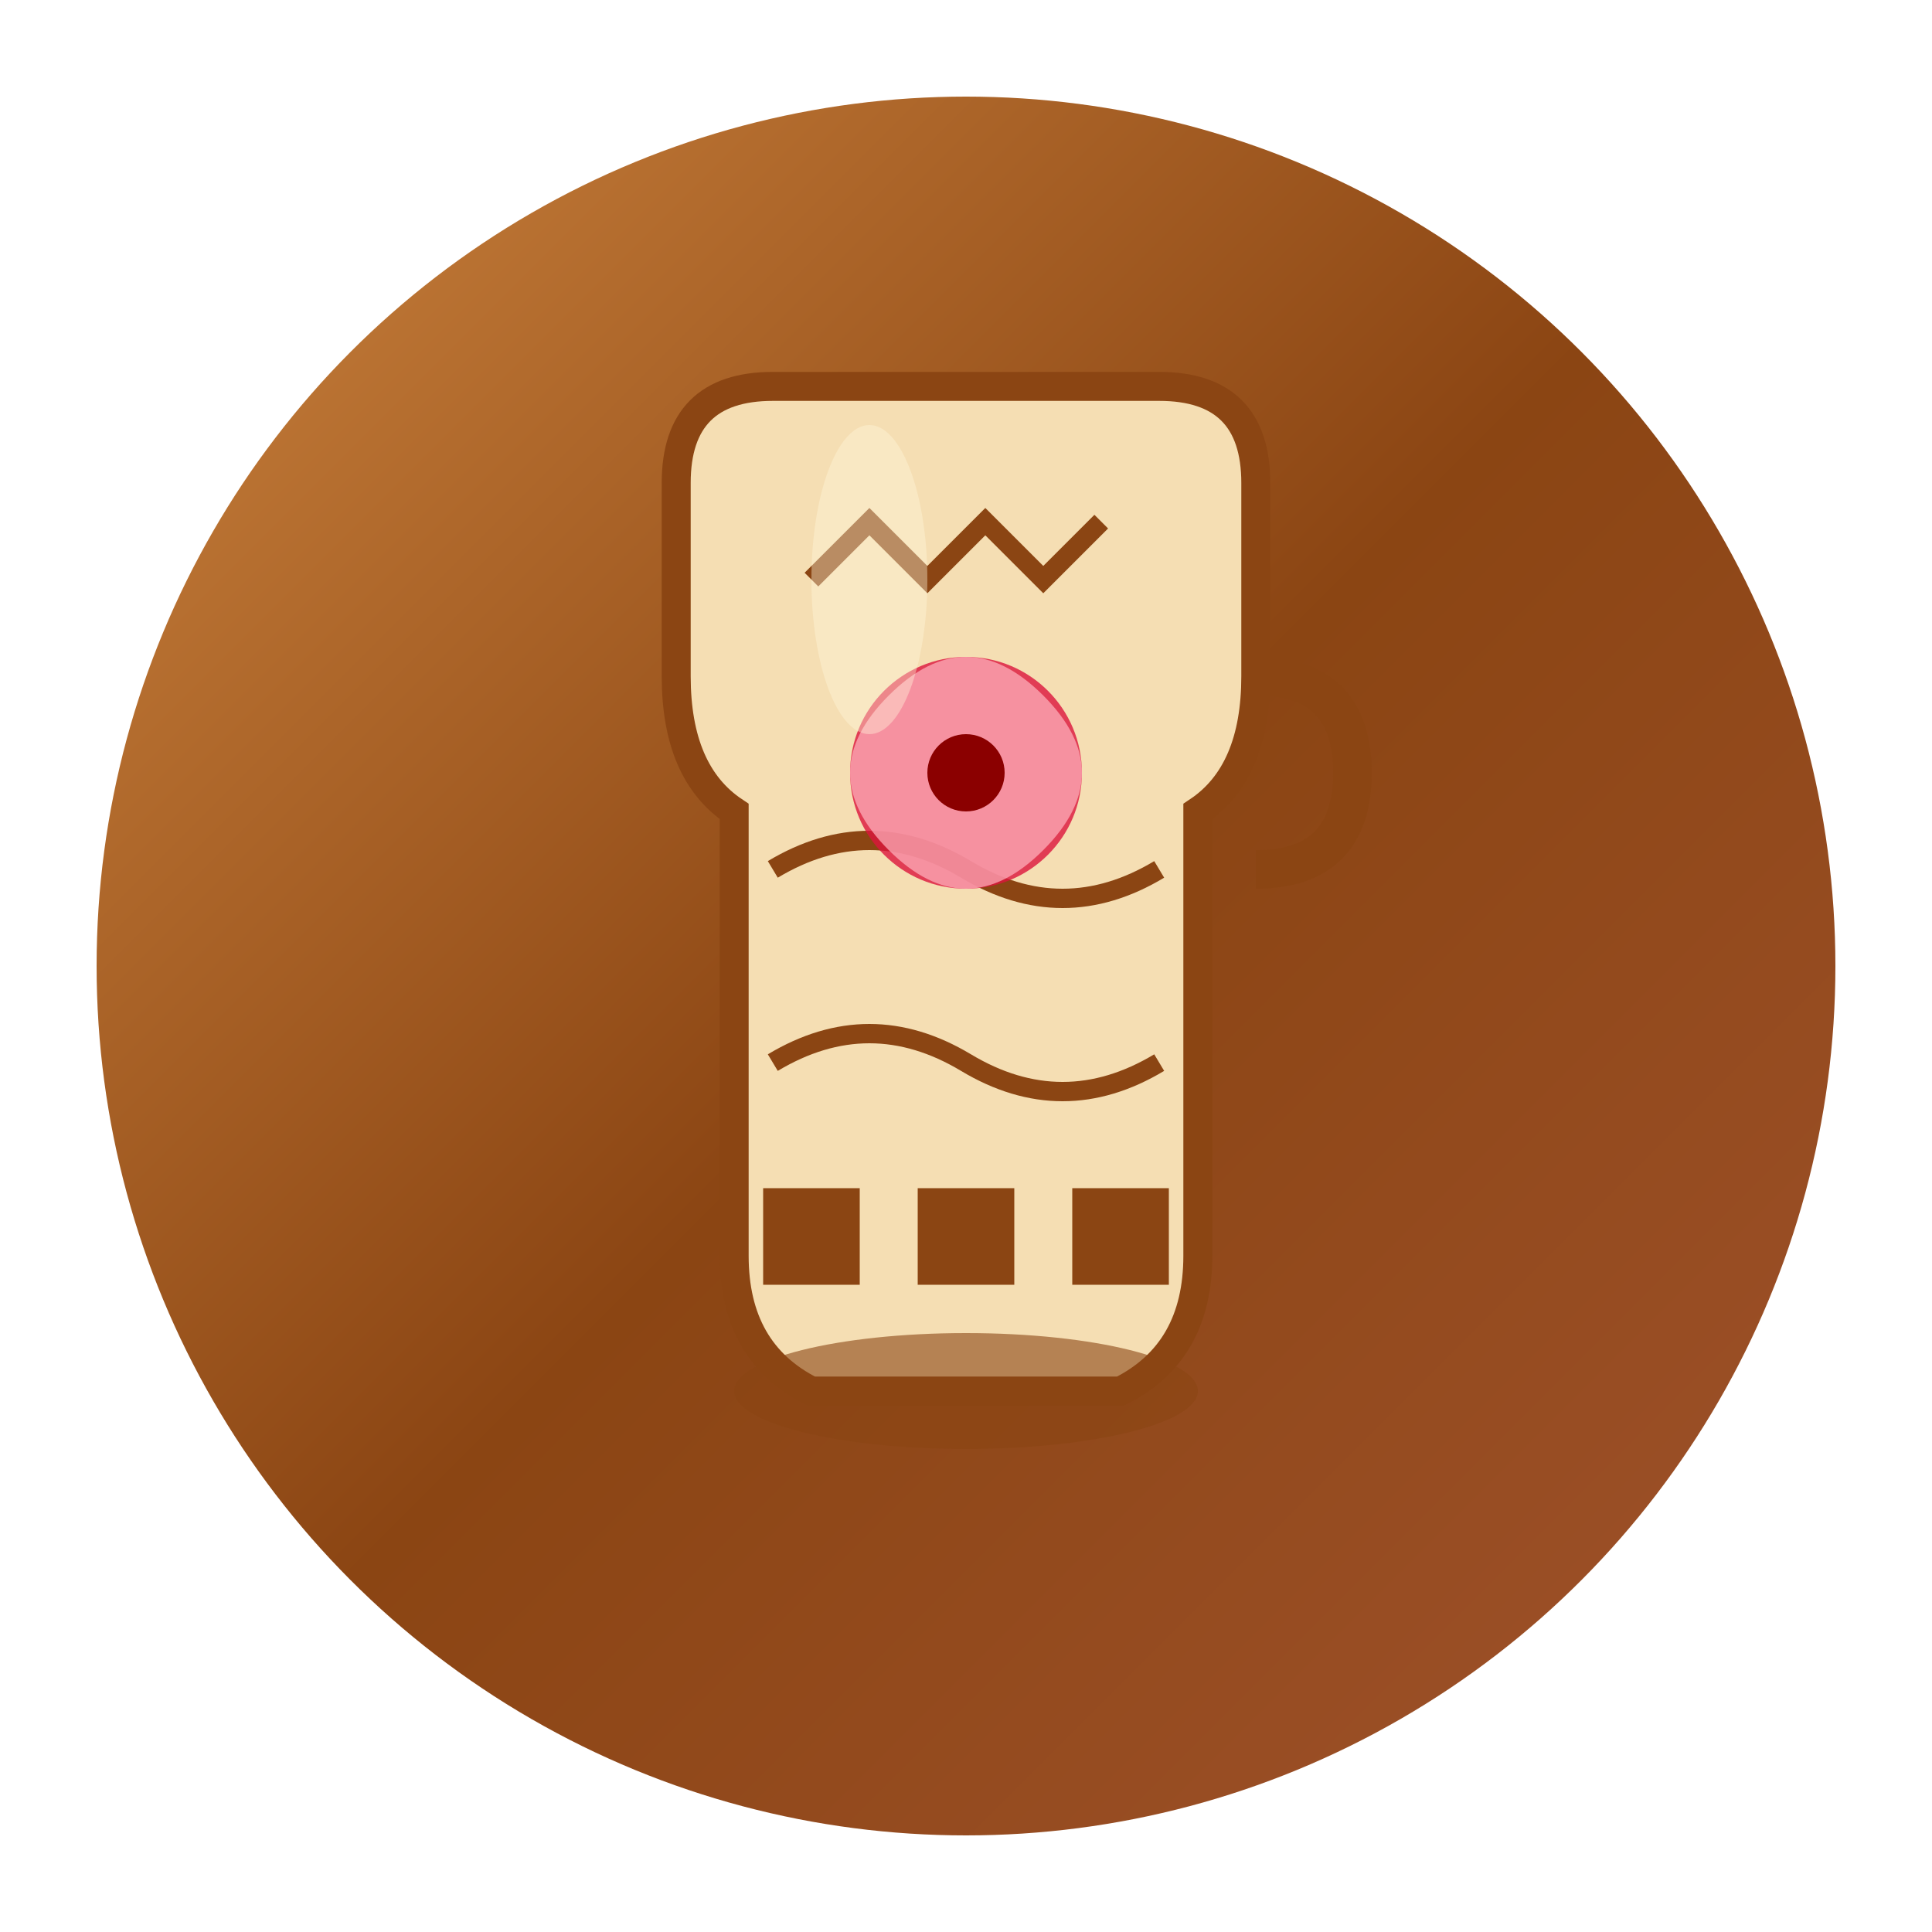 <svg xmlns="http://www.w3.org/2000/svg" viewBox="0 0 100 100" width="100" height="100">
  <defs>
    <linearGradient id="logoGradient" x1="0%" y1="0%" x2="100%" y2="100%">
      <stop offset="0%" style="stop-color:#CD853F;stop-opacity:1" />
      <stop offset="50%" style="stop-color:#8B4513;stop-opacity:1" />
      <stop offset="100%" style="stop-color:#A0522D;stop-opacity:1" />
    </linearGradient>
    <filter id="shadow" x="-50%" y="-50%" width="200%" height="200%">
      <dropShadow dx="2" dy="2" stdDeviation="2" flood-color="#000" flood-opacity="0.3"/>
    </filter>
  </defs>
  
  <!-- Background circle -->
  <circle cx="50" cy="50" r="45" fill="url(#logoGradient)" filter="url(#shadow)"/>
  
  <!-- Traditional pottery vase -->
  <path d="M35 25 Q35 20 40 20 L60 20 Q65 20 65 25 L65 35 Q65 40 62 42 L62 65 Q62 70 58 72 L42 72 Q38 70 38 65 L38 42 Q35 40 35 35 Z" 
        fill="#F5DEB3" stroke="#8B4513" stroke-width="1.5"/>
  
  <!-- Decorative patterns on vase -->
  <g stroke="#8B4513" stroke-width="1" fill="none">
    <!-- Zigzag pattern -->
    <path d="M42 30 L45 27 L48 30 L51 27 L54 30 L57 27"/>
    <!-- Wave pattern -->
    <path d="M40 45 Q45 42 50 45 Q55 48 60 45"/>
    <path d="M40 55 Q45 52 50 55 Q55 58 60 55"/>
    <!-- Geometric border -->
    <rect x="40" y="62" width="4" height="4" fill="#8B4513"/>
    <rect x="48" y="62" width="4" height="4" fill="#8B4513"/>
    <rect x="56" y="62" width="4" height="4" fill="#8B4513"/>
  </g>
  
  <!-- Traditional Romanian motif - stylized flower -->
  <g transform="translate(50,40)">
    <circle cx="0" cy="0" r="6" fill="#DC143C" opacity="0.8"/>
    <path d="M-4,-4 Q0,-8 4,-4 Q8,0 4,4 Q0,8 -4,4 Q-8,0 -4,-4" 
          fill="#FFB6C1" opacity="0.7"/>
    <circle cx="0" cy="0" r="2" fill="#8B0000"/>
  </g>
  
  <!-- Handle detail -->
  <path d="M65 35 Q70 35 70 40 Q70 45 65 45" 
        stroke="#8B4513" stroke-width="2" fill="none"/>
  
  <!-- Base decoration -->
  <ellipse cx="50" cy="72" rx="12" ry="3" fill="#8B4513" opacity="0.6"/>
  
  <!-- Highlight effect -->
  <ellipse cx="45" cy="30" rx="3" ry="8" fill="#FFF8DC" opacity="0.4"/>
</svg>
